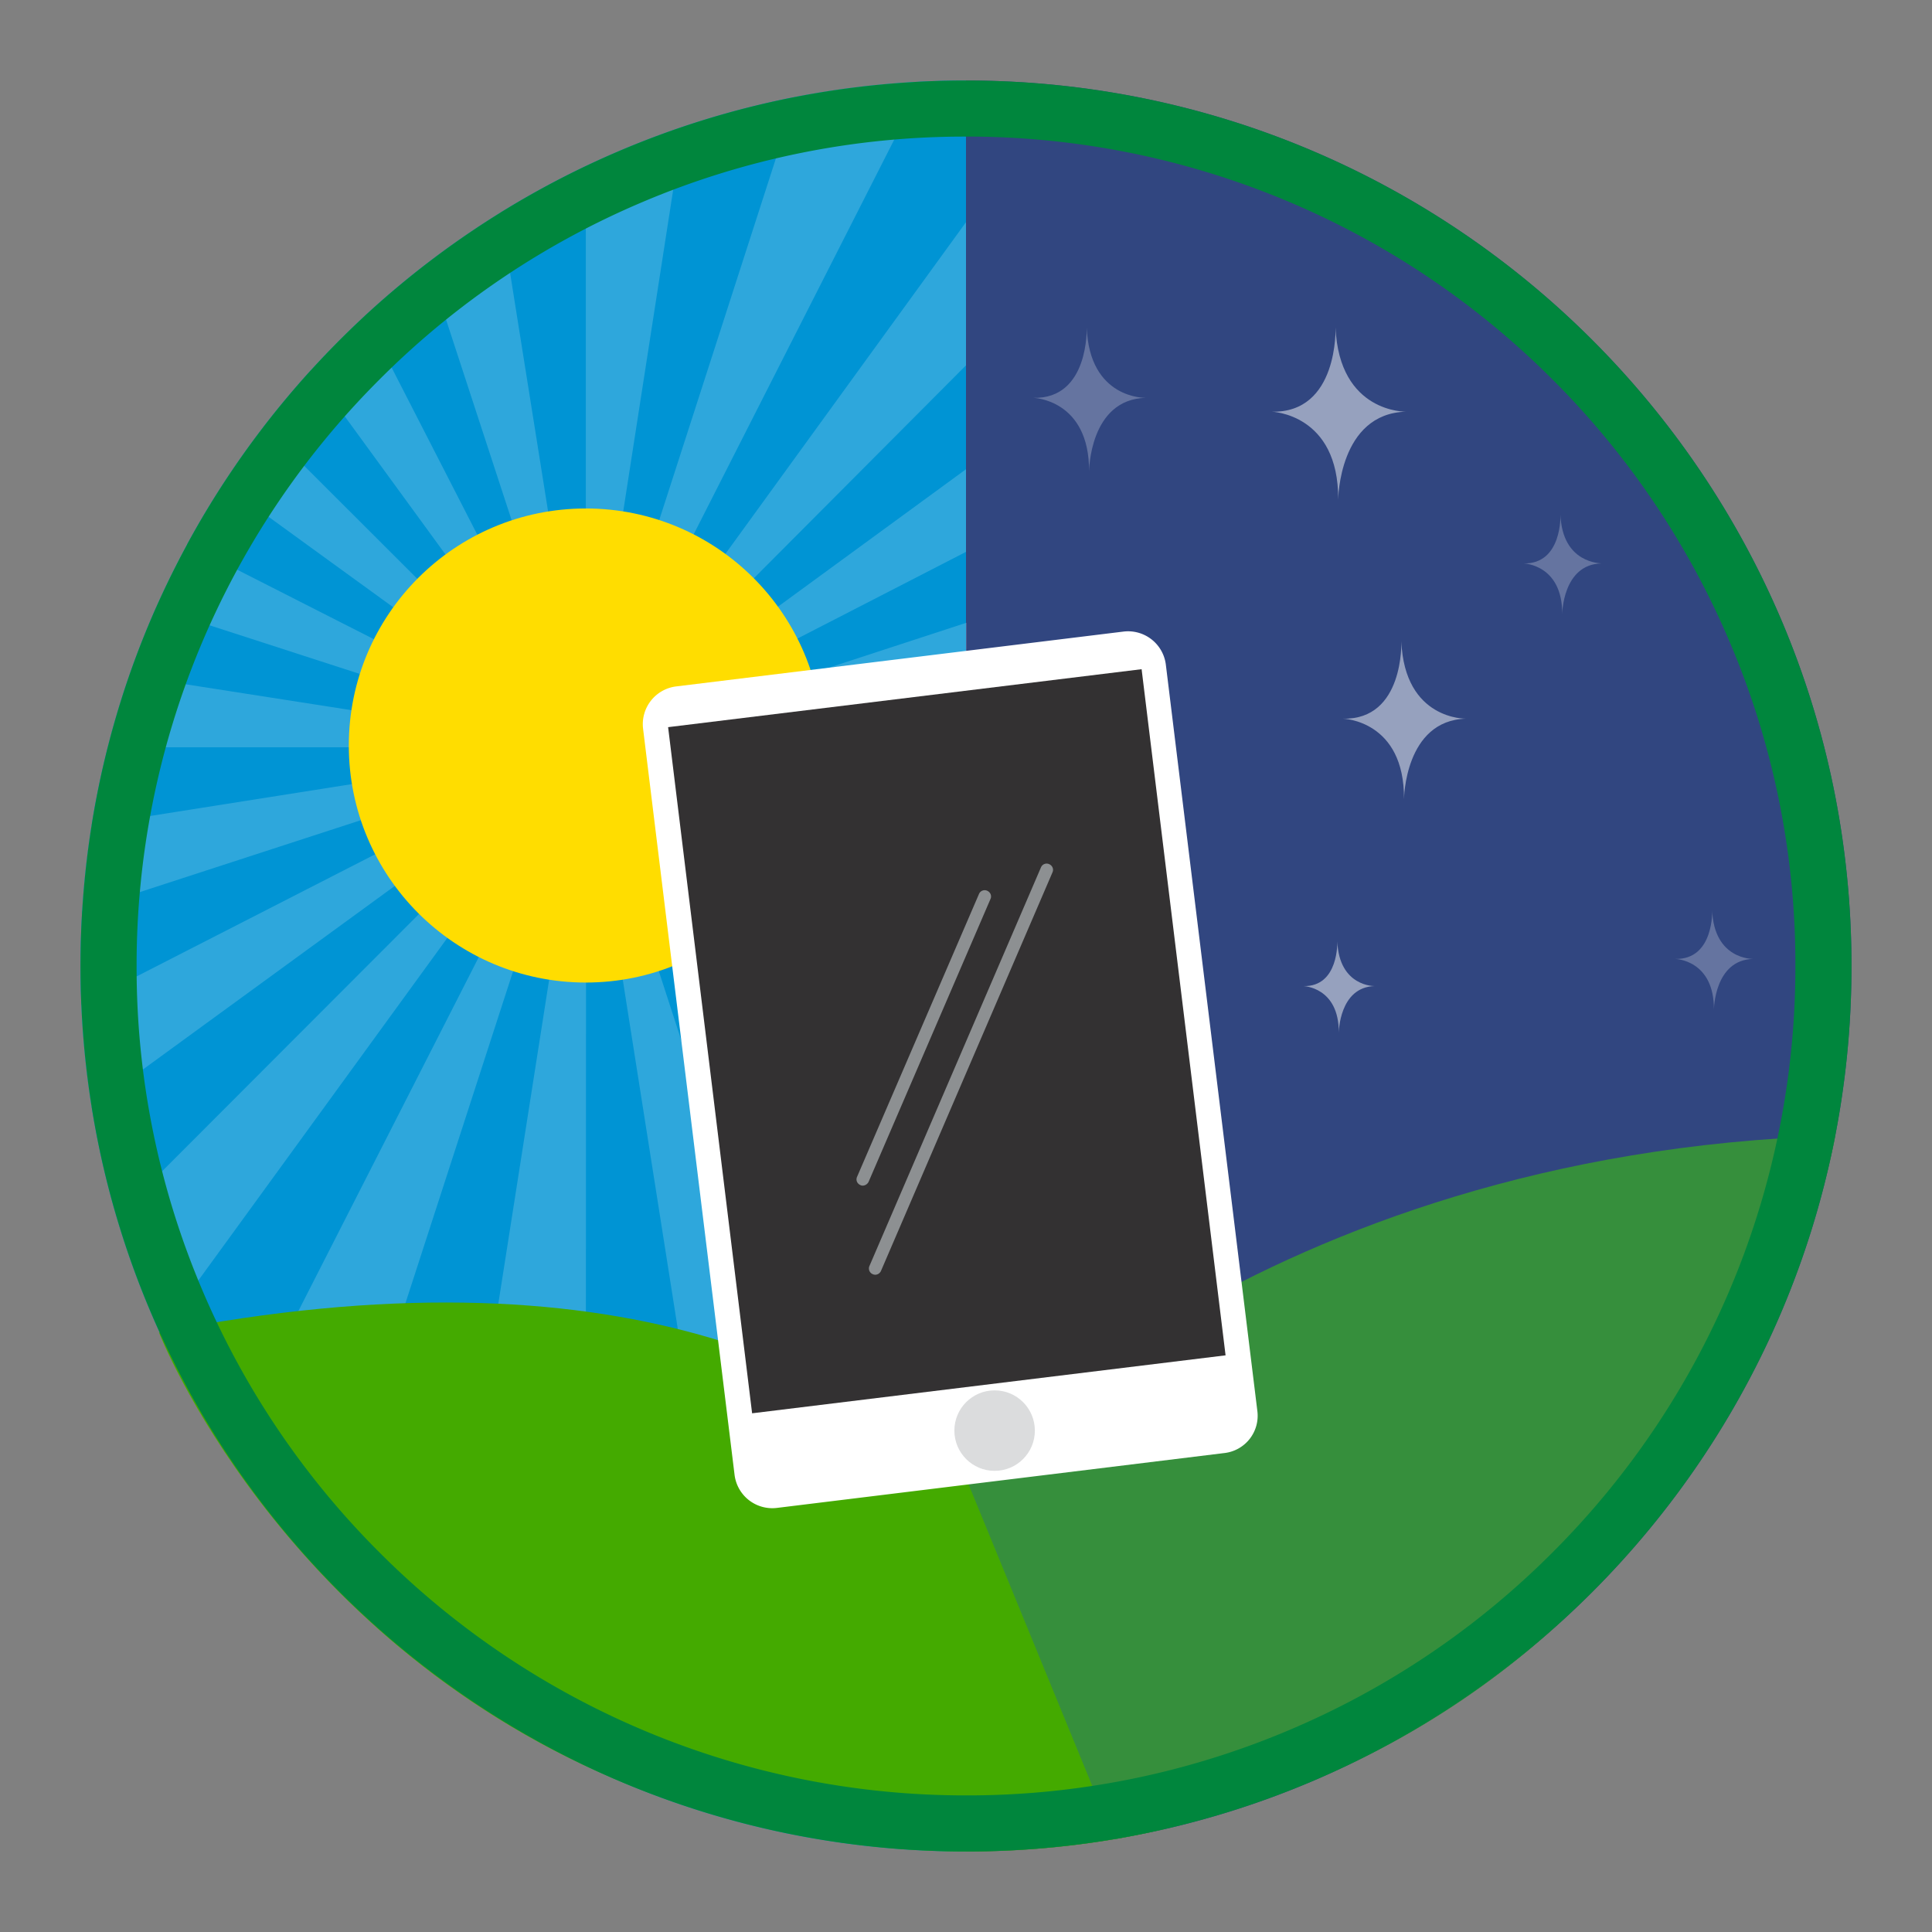 <svg xmlns="http://www.w3.org/2000/svg" viewBox="0 0 48 48"><rect x="0" y="0" width="48" height="48" fill="#808080" stroke="none"/><g fill="none" fill-rule="evenodd" transform="translate(2 2)"><path fill="#0094D4" fill-rule="nonzero" d="M22 44C9.849 44 0 34.151 0 22S9.849 0 22 0v44z"/><path fill="#314680" fill-rule="nonzero" d="M22 0c12.151 0 22 9.849 22 22s-9.849 22-22 22V0z"/><path d="M12.59 16.551h-.05zm-.043 0h.05zm-2.904.954l2.853-.932h.015l.022-.007h.007H.682a24 24 0 0 0-.403 1.943l7.15-1.129c.044.264.11.535.19.792L.044 20.629a20.756 20.756 0 0 0-.022 2.332l12.489-6.388-2.868.932zm2.912-.954v.05zM22 13.464v-1.753l-9.409 4.826z"/><path d="M7.363 16.544h5.045l-4.987-.785a5.678 5.678 0 0 0-.058.785zm5.17.007l.007.008-.007-.008h.007-.007l-.022-.007h.007l.022.007v-.007h.007l-.007-.022v.007-.007l.007.015.008-.03-.008-.066V2.134c-.726.345-1.422.733-2.104 1.151l1.29 8.148a5.89 5.89 0 0 0-.784.19l1.584 4.877v.015L8.63 4.532c-.535.41-1.056.85-1.554 1.313l5.463 10.67v.014l-.022-.029-2.332-4.561c-.242.124-.47.264-.69.425l-3.769-5.17c-.41.447-.792.917-1.158 1.393l4.312 4.305a5.68 5.68 0 0 0-.521.609l4.165 3.036.008.007-.052-.03-8.932-6.49a21.74 21.74 0 0 0-.894 1.497l5.28 2.684a4.723 4.723 0 0 0-.308.748l2.075.674-7.825-2.522a22.15 22.15 0 0 0-.66 1.679l11.272 1.76.044.007zm.814-5.126a4.8 4.8 0 0 0-.792-.058V16.5l.792-5.075zm4.136 3.528l-4.87 1.584h-.022.008l-.03.007.03.007.088-.014H22V15.04l-4.327.689a4.628 4.628 0 0 0-.19-.777z"/><path d="M12.577 16.559h.014-.014l-.008-.008h-.014l.007-.014v.014l.007-.007h.015l.03-.022 4.553-2.332a5.123 5.123 0 0 0-.425-.69L22 9.659V7.077l-5.786 5.8a5.786 5.786 0 0 0-.609-.52l-3.028 4.165-.015.015.022-.037L22 3.52V0c-.433 0-.858.015-1.283.037l.176.088-5.999 11.806a4.723 4.723 0 0 0-.748-.308l-.865 2.677L17.76.41c-.96.191-1.899.44-2.808.749L12.569 16.5l-.014.037-.008-.03v.052l-.007.014v-.022l-.007.008.007-.008h-.007l-.008.008-.014.007h.007l-.037.022-4.554 2.34c.125.234.264.461.418.681L.28 25.498c.146.931.359 1.84.623 2.728L12.1 17.006l-3.212 3.22c.19.19.396.366.616.52l3.029-4.173.014-.007-.014.037L1.98 31.115C5.441 38.713 13.105 44 22 44V32.37c-.352.212-.704.41-1.07.593l-8.36-16.368v-.014l.021.029 2.332 4.554c.235-.125.462-.264.682-.418L22 29.539v-3.542l-9.255-9.248 3.476 3.469a4.98 4.98 0 0 0 .521-.609l-4.165-3.036-.008-.007.044.022L22 23.423v-2.054l-4.825-2.464c.124-.242.227-.491.308-.748L22 19.624v-1.577l-9.387-1.474-.036-.014zm1.584 4.928l4.092 12.591c-.917.3-1.87.528-2.824.675l-2.06-13.076c.264-.044.535-.11.792-.19zm-.998-3.058l-.594-1.834.594 1.834zm-.623-1.841v.01-.01zm-8.345 16.39l6.013-11.8c.242.125.491.228.748.309L6.871 34.085c-.916-.3-1.818-.674-2.676-1.107zm8.367-16.39l-.007-.015-.008-.007V34.98a18.71 18.71 0 0 1-2.86-.22l2.838-18.143.015-.044.007-.007v.007l.015.015zm0-.03l.02.01-.02-.01zm-.007.051v-.05.05-.05.05z"/><path d="M12.54 21.743v-5.067l-.777 5.001c.256.044.52.066.777.066zm.022-5.199l.05.05.05-.05z"/><path d="M17.68 17.343a4.8 4.8 0 0 0 .06-.792h-5.12l5.06.792z"/><path fill="#FFF" fill-rule="nonzero" d="M12.562 16.573v-.007.007l-.007.008-.015.044L9.695 34.76c.938.147 1.899.22 2.86.22l.007-18.407.007.015-.007-.015zm-.022 5.17c-.257 0-.52-.022-.777-.058l.777-5.002v5.06zm.022-5.184l.1.05zm.008-.022l.014-.015 3.029-4.165c.212.154.418.33.608.52L22 7.077V3.52L12.584 16.5l-.015.037z" opacity=".18"/><path fill="#FFF" fill-rule="nonzero" d="M12.694 16.544l-.088.015-.03-.008.03-.007h-.007.022l4.876-1.584c.081.257.147.52.191.777l4.327-.689v-1.577l-9.409 3.073L22 11.711V9.658l-5.258 3.843c.161.22.3.447.425.689l-4.554 2.325-.029.022h-.015l-.007.007v-.015l-.007.015h.044-.015l.037.015 9.386 1.474v-1.504h-9.313v.015zm-.125.01l.02-.01-.02.01zm5.112.79l-5.06-.793h5.118c0 .264-.014.536-.058.792zm-7.48 3.835L4.187 32.978c.858.44 1.76.814 2.684 1.107l4.085-12.598a4.801 4.801 0 0 1-.755-.308zm6.974-2.274L22 21.37v-1.752l-4.517-1.467a4.614 4.614 0 0 1-.308.755z" opacity=".18"/><path fill="#FFF" fill-rule="nonzero" d="M7.942 18.927l4.554-2.339.037-.022h-.008l.015-.007.007-.008h.008l-.008.008.008-.008v.022l.007-.014v-.052l.007.03.015-.037 2.383-15.341c-.828.278-1.635.601-2.412.975v14.307l.007.066-.007.03-.008-.015v.007-.007l.008.022h-.008v.007l-.022-.007h-.007l.015.007.007.008h.007v.007l-.007-.007-.044-.015-11.271-1.76a20.845 20.845 0 0 0-.543 1.782H12.54h-.007l-.022.007h-.015l-2.853.932 2.86-.932L.022 22.961c.037.858.125 1.708.257 2.537l8.081-5.889a4.8 4.8 0 0 1-.418-.682zm5.405-7.502l-.792 5.068v-5.134c.264.008.528.03.792.066zm-5.984 5.119c0-.257.022-.52.066-.785l4.986.785H7.363zm10.89 17.534L14.16 21.487c-.257.08-.521.146-.792.19l2.06 13.076a17.773 17.773 0 0 0 2.824-.675zm-5.684-17.505l4.173 3.036c-.154.22-.33.426-.52.609l-3.477-3.469L22 25.997v-2.574l-9.38-6.828-.05-.022z" opacity=".18"/><path fill="#FFF" fill-rule="nonzero" d="M12.54 16.573l-.015.008-3.021 4.172a4.629 4.629 0 0 1-.616-.52l3.212-3.22L.902 28.226a21.63 21.63 0 0 0 1.078 2.89L12.525 16.61l.015-.037zm2.383 4.598l-2.332-4.554-.022-.029v.015l8.368 16.375c.359-.183.718-.389 1.07-.594v-2.83l-6.402-8.8c-.22.153-.447.293-.682.417zm-.77-9.548c.257.081.506.184.748.308L20.9.125l-.176-.088a21.845 21.845 0 0 0-2.955.374L13.288 14.3l.865-2.677zm-3.967.316l2.332 4.561.022.03v-.015L7.07 5.845c-.47.432-.917.88-1.343 1.349l3.77 5.17c.22-.161.454-.3.689-.425zm2.347 4.561l-1.584-4.877c.256-.08.52-.146.784-.19l-1.298-8.148A22.09 22.09 0 0 0 8.624 4.54l3.916 11.976-.007-.015zm0 .037L8.36 13.5a5.08 5.08 0 0 1 .52-.609L4.57 8.587c-.36.462-.697.946-1.02 1.438l8.932 6.482.052.03zm.029.022v.05zm-5.133.814l-7.15 1.129c-.11.697-.191 1.408-.235 2.127l7.575-2.464a5.927 5.927 0 0 1-.19-.792zm.19-2.42c.081-.257.184-.506.308-.748l-5.28-2.684a19.743 19.743 0 0 0-.77 1.584l7.818 2.53-2.076-.682z" opacity=".18"/><g fill="#FFF" fill-rule="nonzero"><path d="M31.181 6.131s.08 2.141-1.591 2.097c0 0 1.672.044 1.657 2.186 0 0 .015-2.142 1.687-2.186.007 0-1.665.044-1.753-2.097z" opacity=".49"/><path d="M24.999 6.131s.066 1.79-1.327 1.753c0 0 1.393.036 1.386 1.826 0 0 .007-1.79 1.408-1.826-.008 0-1.401.036-1.467-1.753zm11.77 4.65s.051 1.239-.917 1.217c0 0 .968.022.961 1.261 0 0 .007-1.24.975-1.261-.007-.008-.975.014-1.019-1.218zm3.77 9.826s.05 1.24-.917 1.217c0 0 .968.022.96 1.262 0 0 .008-1.24.976-1.262-.008 0-.976.022-1.02-1.217z" opacity=".25"/><path d="M32.816 13.934s.074 1.958-1.452 1.921c0 0 1.533.037 1.518 2.002 0 0 .015-1.958 1.54-2.002.008 0-1.525.044-1.606-1.921zm-1.591 7.45s.044 1.137-.843 1.115c0 0 .887.022.88 1.159 0 0 .007-1.137.894-1.159 0 0-.887.022-.931-1.115z" opacity=".49"/></g><g fill-rule="nonzero"><path fill="#4A0" d="M26.921 43.443S24.545 26.67 1.951 31.108c0 0 2.926 7.502 11.293 11.08 5.691 2.428 10.802 1.937 13.677 1.255z"/><path fill="#368F3C" d="M22 34.723s7.194-8.074 21.597-8.506c0 0-2.435 14.6-17.915 17.482L22 34.723z"/></g><circle cx="12.555" cy="16.522" r="5.889" fill="#FD0" fill-rule="nonzero"/><g fill-rule="nonzero" transform="translate(13.933 13.64)"><path fill="#FFF" d="M14.49 20.46L3.367 21.824a.945.945 0 0 1-1.049-.814L.044 2.464a.945.945 0 0 1 .814-1.049L11.983.051a.945.945 0 0 1 1.048.814l2.274 18.546a.932.932 0 0 1-.814 1.049z"/><path fill="#333132" d="M.666 2.426L12.43.986l2.086 17.047-11.763 1.44z"/><circle cx="8.778" cy="19.903" r="1" fill="#DBDCDD"/><path fill="#8D9092" d="M5.808 16.03a.138.138 0 0 1-.059-.014.153.153 0 0 1-.08-.205l4.26-9.9a.153.153 0 0 1 .206-.081c.08.037.117.125.08.205l-4.26 9.9a.16.16 0 0 1-.147.096zM5.5 13.817a.138.138 0 0 1-.059-.015c-.08-.036-.117-.124-.08-.205l3.028-7.025a.153.153 0 0 1 .206-.081c.08.037.117.125.08.205l-3.028 7.026a.169.169 0 0 1-.147.095z"/></g><path fill="#00863D" fill-rule="nonzero" d="M22 1.393a20.555 20.555 0 0 1 14.571 6.035 20.516 20.516 0 0 1 4.415 6.55A20.397 20.397 0 0 1 42.606 22a20.555 20.555 0 0 1-6.035 14.571 20.516 20.516 0 0 1-6.548 4.415A20.45 20.45 0 0 1 22 42.606a20.555 20.555 0 0 1-14.571-6.035 20.516 20.516 0 0 1-4.415-6.548A20.45 20.45 0 0 1 1.394 22 20.555 20.555 0 0 1 7.428 7.429a20.516 20.516 0 0 1 6.548-4.415A20.45 20.45 0 0 1 22 1.394zM22 0C9.849 0 0 9.849 0 22s9.849 22 22 22 22-9.849 22-22S34.151 0 22 0z"/></g></svg>